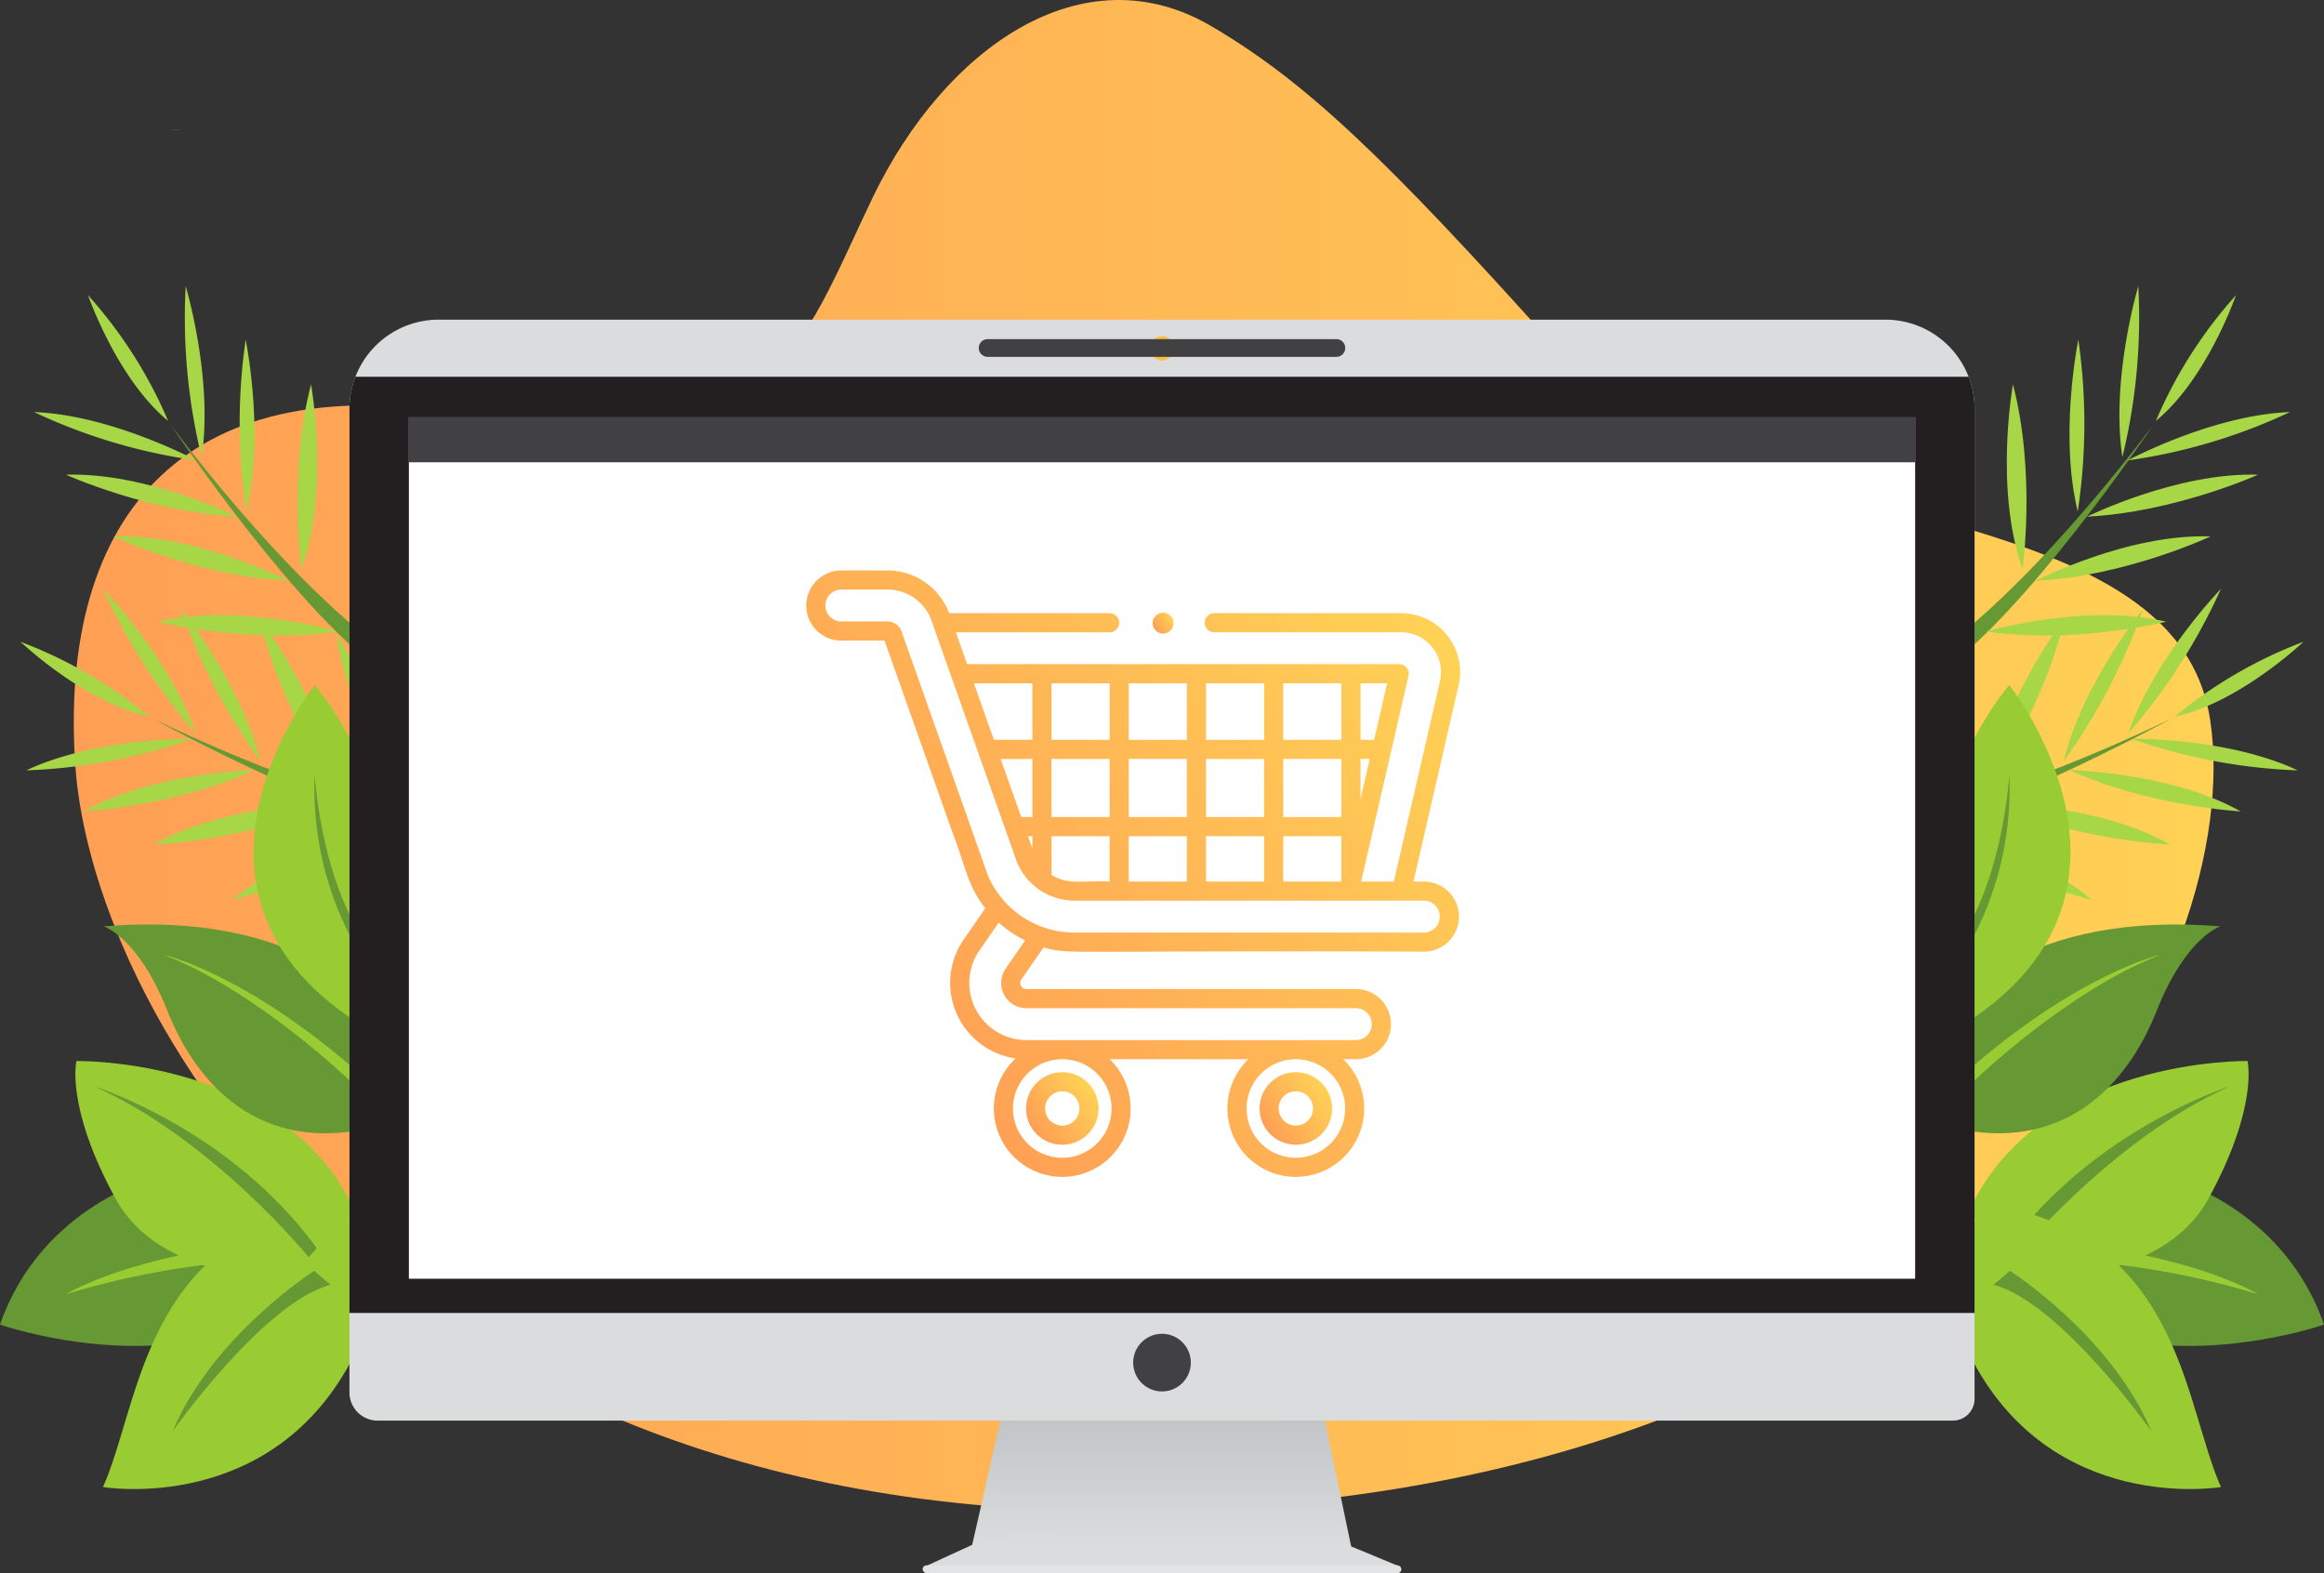 <svg xmlns="http://www.w3.org/2000/svg" xmlns:xlink="http://www.w3.org/1999/xlink" width="293.498" height="198.661" viewBox="0 0 293.498 198.661"><rect x="0" y="0" width="293.498" height="198.661" fill="#333333" stroke="none"/><defs><linearGradient id="a" y1="0.5" x2="1" y2="0.5" gradientUnits="objectBoundingBox"><stop offset="0" stop-color="#ff9f55"/><stop offset="1" stop-color="#ffd255"/></linearGradient><linearGradient id="b" x1="0.494" y1="-1.492" x2="0.507" y2="2.879" gradientUnits="objectBoundingBox"><stop offset="0" stop-color="#7763f7"/><stop offset="0.248" stop-color="#6f72f7"/><stop offset="0.337" stop-color="#6c79f7"/><stop offset="0.763" stop-color="#5a9ef7"/><stop offset="1" stop-color="#50b5f8"/></linearGradient><linearGradient id="c" x1="0.482" y1="-0.858" x2="0.499" y2="0.847" gradientUnits="objectBoundingBox"><stop offset="0" stop-color="#a6aeb2"/><stop offset="1" stop-color="#dbdcdd"/></linearGradient><linearGradient id="d" x1="0.091" y1="0.787" x2="0.909" y2="0.213" xlink:href="#a"/><linearGradient id="e" x1="0.091" y1="0.787" x2="0.909" y2="0.213" xlink:href="#a"/><linearGradient id="f" x1="0.143" y1="0.701" x2="0.964" y2="0.081" xlink:href="#a"/><linearGradient id="g" x1="0.09" y1="0.787" x2="0.91" y2="0.213" xlink:href="#a"/></defs><path d="M1009.823,84.45c-16.271-9.585-33.682,2.714-42.781,21.55s-12.754,35.051-49.716,27.821-53.243,12.228-51.009,44.083,40.544,98.738,142.068,93.79,132.013-69.917,127.543-99.608-60.5-22.348-82.528-46.931S1021.475,91.314,1009.823,84.45Z" transform="translate(-856.798 -81.118)" fill="url(#a)"/><path d="M1143.25,173.907s10.873-6.595,28.148-29.267c0,0-16.661,24.75-27.608,31.657Z" transform="translate(-899.506 -90.908)" fill="#693"/><path d="M881.995,100.479l.022,0c-.5-.009-1-.022-1.5-.04A10.5,10.5,0,0,1,881.995,100.479Z" transform="translate(-859.017 -84.094)" fill="url(#b)"/><path d="M1156.7,161.839s1.711-12.121-1.211-23.349C1155.488,138.49,1153.1,151.716,1156.7,161.839Z" transform="translate(-901.273 -89.96)" fill="#a7d647"/><path d="M1148.952,169.094s1.072-12.2-2.433-23.259C1146.519,145.835,1144.828,159.176,1148.952,169.094Z" transform="translate(-899.957 -91.092)" fill="#a7d647"/><path d="M878.36,141.064a57.27,57.27,0,0,0-10.116-15.877S871.9,135.762,878.36,141.064Z" transform="translate(-857.126 -87.91)" fill="#a7d647"/><path d="M884.805,145.419a74.1,74.1,0,0,1-2.011-21.584S886.311,135.536,884.805,145.419Z" transform="translate(-859.344 -87.701)" fill="#a7d647"/><path d="M860.185,142.636a71.05,71.05,0,0,0,20.479,6.1S870.022,143.01,860.185,142.636Z" transform="translate(-855.884 -90.599)" fill="#a7d647"/><path d="M864.937,151.982s10.558,4.753,21.617,5.3C886.554,157.284,875.181,151.652,864.937,151.982Z" transform="translate(-856.616 -92.037)" fill="#a7d647"/><path d="M872.04,161.2s10.789,5.059,22.107,5.606C894.147,166.809,882.527,160.808,872.04,161.2Z" transform="translate(-857.711 -93.457)" fill="#a7d647"/><path d="M878.653,173.782s11.554,2.88,22.782,1.234C901.435,175.016,888.889,171.372,878.653,173.782Z" transform="translate(-858.73 -95.272)" fill="#a7d647"/><path d="M891.708,153.51a74.266,74.266,0,0,1-.073-21.694S894.09,143.8,891.708,153.51Z" transform="translate(-860.61 -88.931)" fill="#a7d647"/><path d="M900.018,161.839s-1.71-12.121,1.211-23.349C901.23,138.49,903.618,151.716,900.018,161.839Z" transform="translate(-861.946 -89.96)" fill="#a7d647"/><path d="M907.684,169.094s-1.072-12.2,2.433-23.259C910.117,145.835,911.808,159.176,907.684,169.094Z" transform="translate(-863.18 -91.092)" fill="#a7d647"/><path d="M908.792,173.907s-10.872-6.595-28.148-29.267c0,0,16.661,24.75,27.608,31.657Z" transform="translate(-859.037 -90.908)" fill="#693"/><path d="M874.44,186.388a57.242,57.242,0,0,0-16.276-9.461S866.263,184.645,874.44,186.388Z" transform="translate(-855.572 -95.883)" fill="#a7d647"/><path d="M882.19,187.284a74.1,74.1,0,0,1-11.7-18.252S878.991,177.813,882.19,187.284Z" transform="translate(-857.473 -94.667)" fill="#a7d647"/><path d="M859.015,195.4a71.077,71.077,0,0,0,20.995-3.981S867.926,191.219,859.015,195.4Z" transform="translate(-855.703 -98.117)" fill="#a7d647"/><path d="M867.528,201.3s11.562-.624,21.639-5.213C889.167,196.089,876.477,196.306,867.528,201.3Z" transform="translate(-857.015 -98.836)" fill="#a7d647"/><path d="M878.073,206.242s11.907-.458,22.212-5.168C900.285,201.074,887.208,201.077,878.073,206.242Z" transform="translate(-858.64 -99.605)" fill="#a7d647"/><path d="M889.789,213.747S901.376,211,910.6,204.385C910.6,204.385,897.776,206.907,889.789,213.747Z" transform="translate(-860.446 -100.115)" fill="#a7d647"/><path d="M892.139,191.251a74.266,74.266,0,0,1-10.024-19.239S889.8,181.532,892.139,191.251Z" transform="translate(-859.263 -95.126)" fill="#a7d647"/><path d="M903.5,194.758s-7.084-9.983-9.643-21.3C893.852,173.459,902.046,184.113,903.5,194.758Z" transform="translate(-861.072 -95.349)" fill="#a7d647"/><path d="M913.777,197.611s-6.553-10.347-8.516-21.78C905.261,175.831,912.888,186.907,913.777,197.611Z" transform="translate(-862.83 -95.714)" fill="#a7d647"/><path d="M916.553,201.594s-12.687-.867-38.442-13.078c0,0,26.162,14.34,39.06,15.45Z" transform="translate(-858.646 -97.669)" fill="#693"/><path d="M1176.967,141.064a57.269,57.269,0,0,1,10.116-15.877S1183.43,135.762,1176.967,141.064Z" transform="translate(-904.702 -87.91)" fill="#a7d647"/><path d="M1171.9,145.419a74.1,74.1,0,0,0,2.011-21.584S1170.4,135.536,1171.9,145.419Z" transform="translate(-903.864 -87.701)" fill="#a7d647"/><path d="M1193.254,142.636a71.052,71.052,0,0,1-20.479,6.1S1183.417,143.01,1193.254,142.636Z" transform="translate(-904.057 -90.599)" fill="#a7d647"/><path d="M1188.295,151.982s-10.558,4.753-21.617,5.3C1166.678,157.284,1178.051,151.652,1188.295,151.982Z" transform="translate(-903.117 -92.037)" fill="#a7d647"/><path d="M1181.1,161.2s-10.789,5.059-22.106,5.606C1159,166.809,1170.614,160.808,1181.1,161.2Z" transform="translate(-901.933 -93.457)" fill="#a7d647"/><path d="M1174.366,173.782s-11.554,2.88-22.782,1.234C1151.584,175.016,1164.13,171.372,1174.366,173.782Z" transform="translate(-900.791 -95.272)" fill="#a7d647"/><path d="M1165.116,153.51a74.3,74.3,0,0,0,.073-21.694S1162.735,143.8,1165.116,153.51Z" transform="translate(-902.716 -88.931)" fill="#a7d647"/><path d="M1179.765,186.388a57.244,57.244,0,0,1,16.275-9.461S1187.94,184.645,1179.765,186.388Z" transform="translate(-905.134 -95.883)" fill="#a7d647"/><path d="M1172.849,187.284a74.1,74.1,0,0,0,11.7-18.252S1176.048,177.813,1172.849,187.284Z" transform="translate(-904.068 -94.667)" fill="#a7d647"/><path d="M1194.33,195.4a71.072,71.072,0,0,1-20.995-3.981S1185.418,191.219,1194.33,195.4Z" transform="translate(-904.143 -98.117)" fill="#a7d647"/><path d="M1185.7,201.3s-11.562-.624-21.639-5.213C1164.061,196.089,1176.751,196.306,1185.7,201.3Z" transform="translate(-902.714 -98.836)" fill="#a7d647"/><path d="M1175.05,206.242s-11.907-.458-22.212-5.168C1152.838,201.074,1165.915,201.077,1175.05,206.242Z" transform="translate(-900.984 -99.605)" fill="#a7d647"/><path d="M1163.59,213.747S1152,211,1142.784,204.385C1142.784,204.385,1155.6,206.907,1163.59,213.747Z" transform="translate(-899.435 -100.115)" fill="#a7d647"/><path d="M1163.2,191.251a74.261,74.261,0,0,0,10.024-19.239S1165.547,181.532,1163.2,191.251Z" transform="translate(-902.582 -95.126)" fill="#a7d647"/><path d="M1151.918,194.758s7.084-9.983,9.643-21.3C1161.561,173.459,1153.367,184.113,1151.918,194.758Z" transform="translate(-900.842 -95.349)" fill="#a7d647"/><path d="M1133.5,201.594s12.687-.867,38.442-13.078c0,0-26.163,14.34-39.06,15.45Z" transform="translate(-897.909 -97.669)" fill="#693"/><g transform="translate(0 86.498)"><path d="M1176.566,256.783s14.686,3.512,19.954,18.677c0,0-13.249,4.629-26.02,1.755S1176.566,256.783,1176.566,256.783Z" transform="translate(-903.022 -194.688)" fill="#693"/><path d="M1169.465,267.54s11.334,1.6,18.836,5.747a104.411,104.411,0,0,0-21.709-4.151Z" transform="translate(-903.104 -196.346)" fill="#9c3"/><path d="M875.054,256.783S860.368,260.3,855.1,275.46c0,0,13.249,4.629,26.02,1.755S875.054,256.783,875.054,256.783Z" transform="translate(-855.1 -194.688)" fill="#693"/><path d="M883.749,267.54s-11.333,1.6-18.836,5.747a104.432,104.432,0,0,1,21.71-4.151Z" transform="translate(-856.612 -196.346)" fill="#9c3"/><path d="M1153.925,266.973s19,1.6,25.38-10.057,4.949-17.4,4.949-17.4-26.178-.479-35.118,18.836Z" transform="translate(-900.414 -192.027)" fill="#9c3"/><path d="M1155.79,264.883s12.1-14.888,27.1-21.592c0,0-17.239,5.427-28.095,20.432Z" transform="translate(-901.286 -192.609)" fill="#693"/><path d="M1155.093,261.879c20.272,5.587,20.831,24.822,25.3,34.878,0,0-21.55,3.671-31.766-16.746C1145.469,271.861,1142.379,262.639,1155.093,261.879Z" transform="translate(-899.906 -195.473)" fill="#9c3"/><path d="M1146.879,229.243s8.62-11.944,33.522-9.868c0,0-4.34,1.3-8.049,10.676s-11.765,18.1-25.952,14.7Z" transform="translate(-899.992 -188.886)" fill="#693"/><path d="M1143.191,205.085s3.033-13.249,10.057-21.71c0,0,21.071,26.5-6.385,43.26Z" transform="translate(-899.497 -183.375)" fill="#9c3"/><path d="M896.822,266.973s-19,1.6-25.381-10.057-4.949-17.4-4.949-17.4,26.179-.479,35.119,18.836Z" transform="translate(-856.834 -192.027)" fill="#9c3"/><path d="M895.781,261.879c-20.273,5.587-20.832,24.822-25.3,34.878,0,0,21.55,3.671,31.766-16.746C905.405,271.861,908.5,262.639,895.781,261.879Z" transform="translate(-857.47 -195.473)" fill="#9c3"/><path d="M904.1,229.243s-8.62-11.944-33.522-9.868c0,0,4.34,1.3,8.049,10.676s11.765,18.1,25.952,14.7Z" transform="translate(-857.485 -188.886)" fill="#693"/><path d="M910.739,205.085s-3.033-13.249-10.057-21.71c0,0-21.07,26.5,6.386,43.26Z" transform="translate(-860.934 -183.375)" fill="#9c3"/><path d="M1154.8,270.842s12.769,8.142,17.878,20.273c0,0-11.493-16.282-19.954-18.517Z" transform="translate(-900.966 -196.855)" fill="#693"/><path d="M1149.621,239.537s11.828-11.4,23.48-15.872c0,0-10.3,2.259-24.863,15.1Z" transform="translate(-900.275 -189.584)" fill="#9c3"/><path d="M1147.2,220.718a40.573,40.573,0,0,0,6.545-23.945s-.8,14.367-7.342,22.348Z" transform="translate(-899.992 -185.44)" fill="#693"/><path d="M896.261,264.883s-12.1-14.888-27.1-21.592c0,0,17.24,5.427,28.1,20.432Z" transform="translate(-857.267 -192.609)" fill="#693"/><path d="M898.738,270.842s-12.771,8.142-17.878,20.273c0,0,11.493-16.282,19.953-18.517Z" transform="translate(-859.07 -196.855)" fill="#693"/><path d="M903.019,239.537s-11.828-11.4-23.48-15.872c0,0,10.3,2.259,24.863,15.1Z" transform="translate(-858.866 -189.584)" fill="#9c3"/><path d="M908.63,220.718a40.57,40.57,0,0,1-6.546-23.945s.8,14.367,7.343,22.348Z" transform="translate(-862.337 -185.44)" fill="#693"/></g><g transform="translate(44.133 40.366)"><path d="M1112.506,140.109V265.126a2.742,2.742,0,0,1-2.741,2.742H910.828a3.555,3.555,0,0,1-3.554-3.554V140.109a11.261,11.261,0,0,1,11.271-11.271h182.692a11.264,11.264,0,0,1,11.271,11.271Z" transform="translate(-907.273 -128.838)" fill="#dbdcdd"/><path d="M1112.506,141.422V255.586H907.273V141.422a11.219,11.219,0,0,1,.754-4.062h203.724A11.2,11.2,0,0,1,1112.506,141.422Z" transform="translate(-907.273 -130.151)" fill="#231f20"/><path d="M1031.561,283.876a3.639,3.639,0,1,1-3.639-3.639A3.639,3.639,0,0,1,1031.561,283.876Z" transform="translate(-925.305 -152.17)" fill="#414042"/><ellipse cx="1.542" cy="1.542" rx="1.542" ry="1.542" transform="translate(101.075 2.079)" fill="#ffbc47"/><path d="M1053.235,311.672l-60.283.049,6.169-2.838L1002.7,293.2h40.962l3.32,15.882Z" transform="translate(-920.477 -154.168)" fill="url(#c)"/><rect width="60.456" height="0.987" rx="0.494" transform="translate(72.389 157.308)" fill="#e3e4e5"/><g transform="translate(79.476 2.46)"><path d="M1046.392,133.982h-44.047a1.118,1.118,0,0,1,0-2.236h44.047a1.118,1.118,0,1,1,0,2.236Z" transform="translate(-1001.228 -131.746)" fill="#414042"/></g><rect width="190.226" height="108.775" transform="translate(7.504 12.337)" fill="#fff"/><rect width="190.251" height="5.675" transform="translate(7.491 12.337)" fill="#414042"/></g><g transform="translate(101.819 72.038)"><path d="M1012.865,241.187a4.58,4.58,0,1,0,4.58,4.58A4.586,4.586,0,0,0,1012.865,241.187Zm0,6.744a2.165,2.165,0,1,1,2.165-2.164A2.167,2.167,0,0,1,1012.865,247.931Z" transform="translate(-980.526 -177.825)" fill="url(#d)"/><path d="M1047.735,241.187a4.58,4.58,0,1,0,4.58,4.58A4.585,4.585,0,0,0,1047.735,241.187Zm0,6.744a2.165,2.165,0,1,1,2.165-2.164A2.167,2.167,0,0,1,1047.735,247.931Z" transform="translate(-985.9 -177.825)" fill="url(#e)"/><path d="M1053.477,205.566h-1.319l5.7-24.769a7.45,7.45,0,0,0-7.261-9.122H1027a1.207,1.207,0,1,0,0,2.415H1050.6a5.036,5.036,0,0,1,4.907,6.166l-5.825,25.311h-4.13c.621-2.7,5.146-22.362,5.977-25.972a1.208,1.208,0,0,0-1.177-1.479H995.792l-1.425-4.026h19.422a1.207,1.207,0,1,0,0-2.415H993.512a8.3,8.3,0,0,0-7.8-5.393H979.9a4.428,4.428,0,1,0,0,8.856h5.458l8.32,23.5,0,.005,0,.008.133.378a1.216,1.216,0,0,0,.078.172c1.754,4.624,1.919,6.829,4.2,9.74l-2.73,3.937a9.637,9.637,0,0,0,6.558,15.025,8.636,8.636,0,1,0,11.87.095h17.526a8.636,8.636,0,1,0,11.97,0h1.6a4.428,4.428,0,1,0,0-8.856h-41.605a.772.772,0,0,1-.638-1.218l2.807-4.048c3.4.963,1.656.358,48.027.544a4.428,4.428,0,1,0,0-8.856Zm-8.011-25.036h3.366l-1.642,7.138h-1.724Zm0,9.553h1.168l-1.168,5.076Zm-9.754-9.553h7.339v7.138h-7.339Zm0,9.553h7.339v7.339h-7.339Zm0,9.755h7.339v5.728h-7.339Zm-9.754-19.307h7.339v7.138h-7.339Zm0,9.553h7.339v7.339h-7.339Zm0,9.755h7.339v5.728h-7.339ZM1016.2,180.53h7.34v7.138h-7.34Zm0,9.553h7.34v7.339h-7.34Zm0,9.755h7.34v5.728h-7.34Zm-9.754-19.307h7.339v7.138h-7.339Zm0,9.553h7.339v7.339h-7.339Zm0,9.755h7.339v5.728c-3.529-.164-5.258.469-7.339-.842Zm-2.414-19.307v7.138h-4.862l-2.527-7.138Zm-1.41,16.892-2.6-7.339h4.008v7.339Zm1.41,2.416V201.4l-.555-1.567Zm9.995,34.386a6.223,6.223,0,1,1-6.223-6.224A6.23,6.23,0,0,1,1014.031,234.224Zm29.5,0A6.223,6.223,0,1,1,1037.3,228,6.23,6.23,0,0,1,1043.527,234.224Zm-42.868-17.674a3.189,3.189,0,0,0,2.623,5.01h41.6a2.012,2.012,0,1,1,0,4.025h-41.605a7.22,7.22,0,0,1-5.93-11.328l2.432-3.508a14.327,14.327,0,0,0,3.341,2.244Zm52.818-4.543h-44.1A11.912,11.912,0,0,1,998.4,204.76l-2.308-6.518,0-.016c-6.666-18.828-8.594-24.282-8.618-24.339a1.908,1.908,0,0,0-1.76-1.166H979.9a2.013,2.013,0,1,1,0-4.026h5.816a5.927,5.927,0,0,1,5.453,3.591l10.9,30.8a7.9,7.9,0,0,0,7.3,4.89h44.1a2.013,2.013,0,1,1,0,4.026Z" transform="translate(-975.469 -166.281)" fill="url(#f)"/><path d="M1028.511,175.222a1.319,1.319,0,1,0-1.319-1.319A1.319,1.319,0,0,0,1028.511,175.222Z" transform="translate(-983.44 -167.253)" fill="url(#g)"/></g></svg>